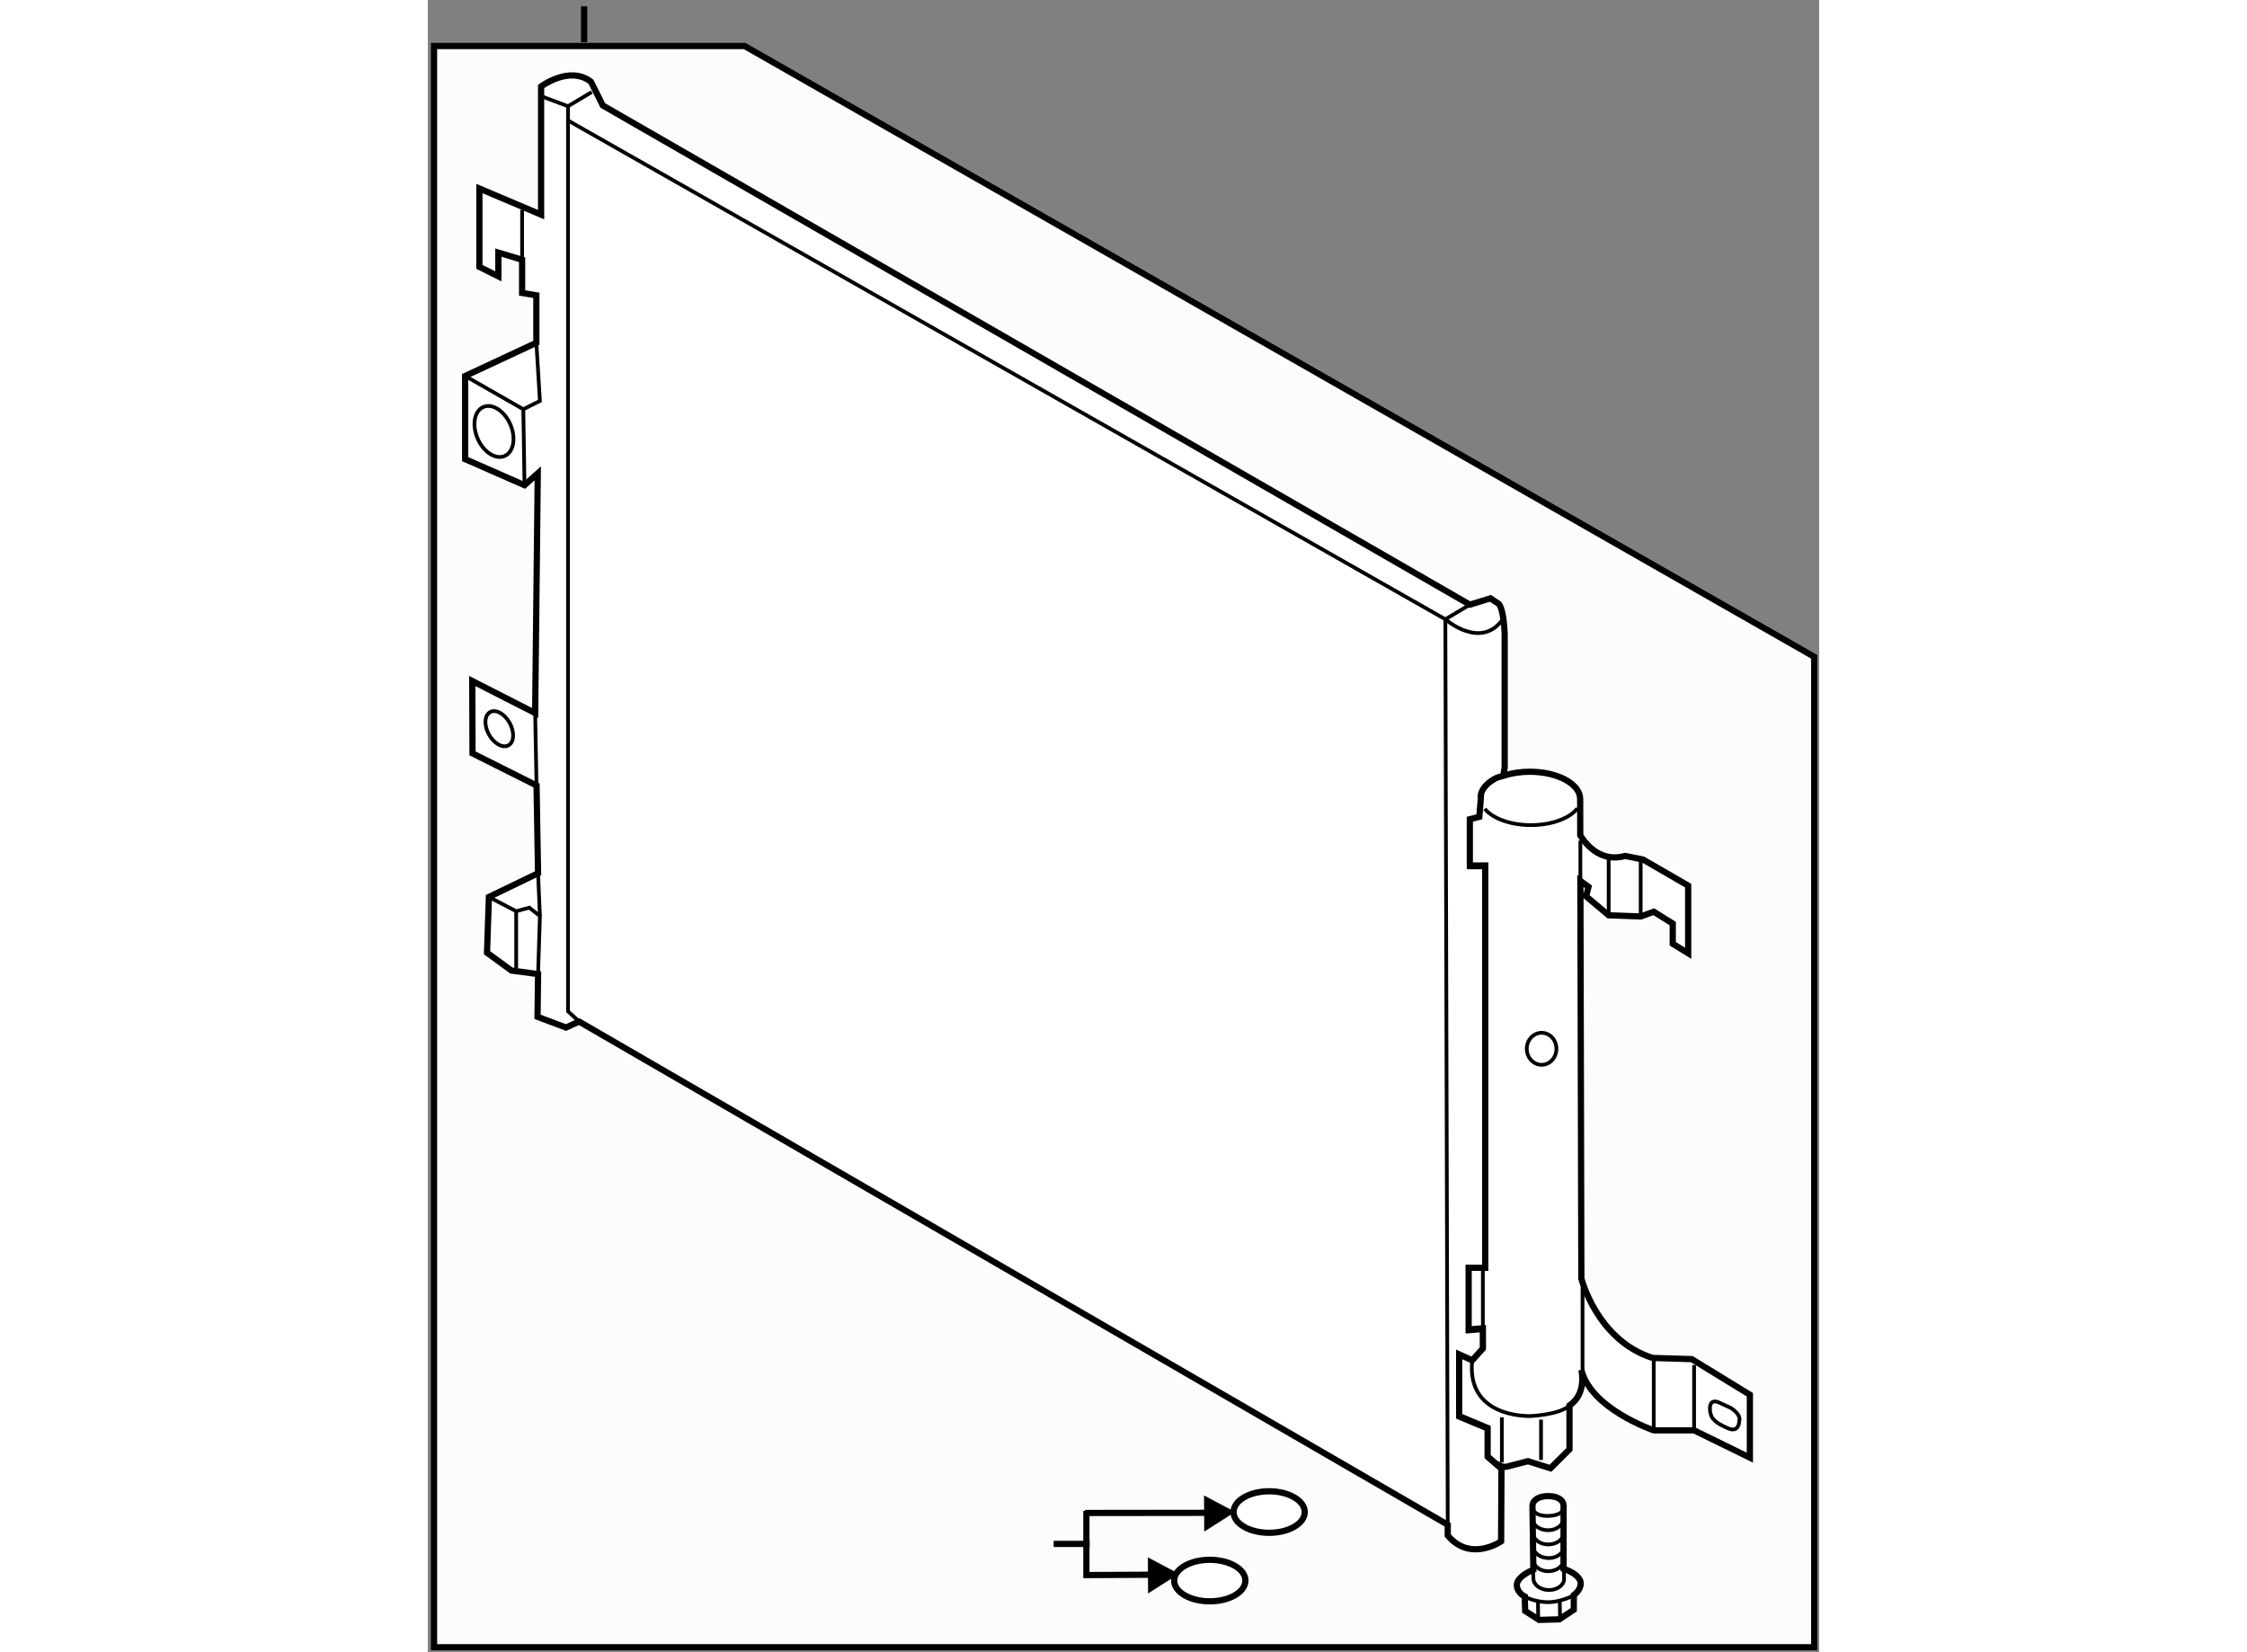 <?xml version="1.0" encoding="utf-8"?>
<!-- Generator: Adobe Illustrator 15.1.0, SVG Export Plug-In . SVG Version: 6.00 Build 0)  -->
<!DOCTYPE svg PUBLIC "-//W3C//DTD SVG 1.1//EN" "http://www.w3.org/Graphics/SVG/1.1/DTD/svg11.dtd">
<svg version="1.1" xmlns="http://www.w3.org/2000/svg" xmlns:xlink="http://www.w3.org/1999/xlink" x="0px" y="0px" width="244.8px"
	 height="180px" viewBox="14.134 41.294 111.875 132.849" enable-background="new 0 0 244.8 180" xml:space="preserve">
	
<rect x="14.134" y="41.294" width="111.875" height="132.849" fill="#808080" stroke="none"/>
	
<g><line fill="none" stroke="#000000" stroke-width="0.5" x1="26.703" y1="41.794" x2="26.703" y2="44.684"></line><polygon fill="#FCFCFC" stroke="#000000" stroke-width="0.5" points="125.609,94.104 125.609,173.743 14.634,173.743 
			14.634,44.993 39.606,44.993 		"></polygon></g><g><path fill="#FFFFFF" stroke="#000000" stroke-width="0.5" d="M100.463,159.397l-1.077-0.944v-2.29l-2.291-0.952v-4.962
			l1.049,0.477l0.859-0.954v-1.622l-1.144,0.095v-4.963h1.335v-32.345h-1.241v-3.722l0.764-0.19l0.094-1.146v-0.381
			c0-0.757,0.712-1.424,1.791-1.819l0.118-0.662V92.234c-0.095-2.1-0.478-2.385-0.478-2.385l-0.667-0.444l-1.654,0.507
			L28.205,49.775l-0.955-1.909c-1.717-1.335-4.008,0.382-4.008,0.382v10.305l-4.961-2.099v6.298l1.525,0.762v-1.908l1.909,0.572
			v2.673l1.146,0.19v3.817l-5.726,2.669v6.683l4.771,2.097l1.068-0.953l-0.21,19.274l-5.056-2.576l0.02,5.819l5.148,2.577
			l0.122,7.062l-3.954,1.907l-0.149,4.485l1.961,1.43l2.142,0.287l-0.042,3.436l2.291,0.859l1.05-0.479l69.845,40.458v0.857
			c1.813,2.196,4.293,0.479,4.293,0.479l0.025-5.215L100.463,159.397z"></path><polyline fill="none" stroke="#000000" stroke-width="0.3" points="96.142,163.894 95.951,91.089 25.406,50.981 25.406,49.837 
			27.313,48.694 		"></polyline><line fill="none" stroke="#000000" stroke-width="0.3" x1="25.406" y1="49.837" x2="23.37" y2="49.074"></line><polyline fill="none" stroke="#000000" stroke-width="0.3" points="26.297,123.436 25.406,122.609 25.406,50.981 		"></polyline><line fill="none" stroke="#000000" stroke-width="0.3" x1="21.715" y1="62.178" x2="21.715" y2="58.171"></line><polyline fill="none" stroke="#000000" stroke-width="0.3" points="17.136,71.527 21.812,74.2 23.147,73.532 22.862,68.858 		"></polyline><polyline fill="none" stroke="#000000" stroke-width="0.3" points="19.044,113.417 21.239,114.562 22.288,114.276 23.147,114.944 
			22.999,119.619 		"></polyline><line fill="none" stroke="#000000" stroke-width="0.3" x1="21.812" y1="74.2" x2="21.907" y2="80.307"></line><line fill="none" stroke="#000000" stroke-width="0.3" x1="21.239" y1="114.562" x2="21.239" y2="119.143"></line><ellipse transform="matrix(0.917 -0.4 0.4 0.917 -28.747 14.099)" fill="none" stroke="#000000" stroke-width="0.3" cx="19.427" cy="75.966" rx="1.432" ry="2.147"></ellipse><path fill="none" stroke="#000000" stroke-width="0.3" d="M20.718,99.429c0.405,0.738,0.359,1.543-0.103,1.798
			c-0.461,0.25-1.165-0.143-1.571-0.881c-0.405-0.739-0.361-1.544,0.103-1.797C19.61,98.295,20.313,98.689,20.718,99.429z"></path><path fill="none" stroke="#000000" stroke-width="0.3" d="M97.922,89.912l-1.972,1.177c0,0,2.862,2.513,4.642-0.03"></path><line fill="none" stroke="#000000" stroke-width="0.3" x1="22.765" y1="98.628" x2="22.876" y2="104.448"></line><line fill="none" stroke="#000000" stroke-width="0.3" x1="22.999" y1="111.51" x2="23.147" y2="114.944"></line></g>



	
<g><path fill="#FFFFFF" stroke="#000000" stroke-width="0.5" d="M100.938,159.213l1.656-0.43l1.812,0.57l1.527-1.524v-3.53
			c1.429-0.955,0.953-2.863,0.953-2.863c0.764,3.149,5.822,4.867,5.822,4.867h3.244l4.484,2.194v-5.058l-4.675-2.862l-3.15-0.096
			c-4.483-1.432-5.725-6.394-5.725-6.394l-0.078-31.961l0.65,0.475l-0.189,0.764l1.812,1.524l2.577,0.096l1.05-0.382l1.527,0.954
			v1.622l1.24,0.766v-5.44l-3.626-2.099l-1.432-0.288c-1.883,0.521-3.061-0.772-3.618-1.651l-0.008-2.927
			c0-1.212-1.814-2.193-4.054-2.193c-0.752,0-1.449,0.111-2.051,0.306l-0.591,0.172c-0.67,0.331-1.133,0.786-1.274,1.294
			l-0.043,0.708l-0.097,1.144l-0.762,0.193v3.721h1.239v32.346h-1.335v4.961l1.146-0.094v1.621l-0.859,0.953l-1.049-0.476v4.96
			l2.288,0.955v2.291l0.555,0.482C99.902,158.884,100.524,159.354,100.938,159.213z"></path><path fill="none" stroke="#000000" stroke-width="0.3" d="M106.568,106.298c-0.615,0.789-2.058,1.341-3.737,1.341
			c-1.655,0-3.079-0.537-3.708-1.308"></path><path fill="none" stroke="#000000" stroke-width="0.3" d="M98.109,150.671c-0.479,4.581,4.389,4.484,4.674,4.484
			c0,0,2.388-0.094,3.15-0.856"></path><line fill="none" stroke="#000000" stroke-width="0.3" x1="103.643" y1="158.687" x2="103.643" y2="155.442"></line><line fill="none" stroke="#000000" stroke-width="0.3" x1="100.495" y1="158.877" x2="100.495" y2="155.252"></line><line fill="none" stroke="#000000" stroke-width="0.3" x1="106.982" y1="151.913" x2="106.982" y2="144.756"></line><line fill="none" stroke="#000000" stroke-width="0.3" x1="98.968" y1="148.097" x2="98.968" y2="143.229"></line><line fill="none" stroke="#000000" stroke-width="0.3" x1="106.808" y1="112.127" x2="106.808" y2="108.881"></line><line fill="none" stroke="#000000" stroke-width="0.3" x1="109.081" y1="114.89" x2="109.081" y2="110.311"></line><line fill="none" stroke="#000000" stroke-width="0.3" x1="111.658" y1="114.985" x2="111.658" y2="110.406"></line><line fill="none" stroke="#000000" stroke-width="0.3" x1="112.708" y1="156.303" x2="112.708" y2="150.481"></line><line fill="none" stroke="#000000" stroke-width="0.3" x1="115.952" y1="156.303" x2="115.952" y2="151.053"></line><path fill="none" stroke="#000000" stroke-width="0.3" d="M104.882,125.626c0,0.711-0.533,1.285-1.192,1.285
			c-0.657,0-1.192-0.574-1.192-1.285c0-0.713,0.535-1.288,1.192-1.288C104.349,124.338,104.882,124.913,104.882,125.626z"></path><path fill="none" stroke="#000000" stroke-width="0.3" d="M117.224,154.551c0,0-0.063-0.891,0.827-0.443l0.826,0.38
			c0,0,0.892,0.511,0.702,1.084c0,0,0,0.953-0.891,0.571c-0.893-0.383-1.082-0.635-1.082-0.635S117.224,155.252,117.224,154.551z"></path></g>



	
<g><line fill="none" stroke="#000000" stroke-width="0.5" x1="64.453" y1="165.434" x2="67.343" y2="165.434"></line><polyline fill="none" stroke="#000000" stroke-width="0.5" points="73.187,167.908 67.087,167.94 67.087,162.773 		"></polyline><polygon points="72.046,169.419 74.53,167.838 72.03,166.515 		"></polygon><line fill="none" stroke="#000000" stroke-width="0.5" x1="77.703" y1="162.934" x2="66.983" y2="162.947"></line><polygon points="76.563,164.445 79.047,162.863 76.547,161.541 		"></polygon></g><g><ellipse fill="#FFFFFF" stroke="#000000" stroke-width="0.5" cx="77.01" cy="168.382" rx="2.864" ry="1.669"></ellipse></g><g><path fill="#FFFFFF" stroke="#000000" stroke-width="0.5" d="M84.644,162.873c0,0.924-1.281,1.669-2.86,1.669
			c-1.583,0-2.863-0.745-2.863-1.669c0-0.919,1.28-1.67,2.863-1.67C83.362,161.203,84.644,161.954,84.644,162.873z"></path></g>



	
<g><path fill="#FFFFFF" stroke="#000000" stroke-width="0.5" d="M105.453,167.434c0.712,0.233,1.368,0.664,1.382,1.168
			c0.014,0.549-0.553,0.949-0.553,0.949l-0.006,1.177l-1.163,0.772l-1.623,0.045l-1.122-0.72l-0.033-1.162
			c0,0-0.616-0.278-0.635-0.911c-0.015-0.494,0.653-0.963,1.327-1.24l-0.071-5.092c-0.008-0.521,0.508-0.818,1.229-0.83
			c0.717-0.012,1.264,0.267,1.272,0.788L105.453,167.434z"></path><path fill="none" stroke="#000000" stroke-width="0.3" d="M102.957,162.42c0.009,0.526,0.512,0.776,1.232,0.765
			c0.667-0.008,1.23-0.211,1.3-0.681"></path><path fill="none" stroke="#000000" stroke-width="0.3" d="M105.485,167.388c0.01,0.344,0.01,0.841,0.012,0.903
			c0.01,0.381-0.481,0.844-1.185,0.854c-0.699,0.011-1.274-0.403-1.283-0.926l-0.033-0.818"></path><path fill="none" stroke="#000000" stroke-width="0.3" d="M105.439,166.775c0.01,0.383-0.479,0.846-1.185,0.856
			c-0.699,0.009-1.222-0.404-1.231-0.928"></path><path fill="none" stroke="#000000" stroke-width="0.3" d="M105.412,163.342c0.002,0.069,0.011,0.117,0.011,0.138
			c0.01,0.38-0.481,0.843-1.185,0.854c-0.699,0.012-1.274-0.404-1.283-0.928"></path><path fill="none" stroke="#000000" stroke-width="0.3" d="M105.443,164.623c0.012,0.384-0.479,0.844-1.185,0.854
			c-0.697,0.014-1.247-0.403-1.255-0.928"></path><path fill="none" stroke="#000000" stroke-width="0.3" d="M105.46,165.719c0.01,0.382-0.46,0.844-1.163,0.854
			c-0.7,0.014-1.274-0.403-1.285-0.927"></path><line fill="none" stroke="#000000" stroke-width="0.3" x1="105.172" y1="171.397" x2="105.153" y2="170.084"></line><line fill="none" stroke="#000000" stroke-width="0.3" x1="103.417" y1="171.516" x2="103.399" y2="170.061"></line><path fill="none" stroke="#000000" stroke-width="0.3" d="M106.283,169.562c-0.454,0.254-1.291,0.537-1.973,0.557
			c-0.714,0.02-1.502-0.192-1.974-0.441"></path></g>


</svg>